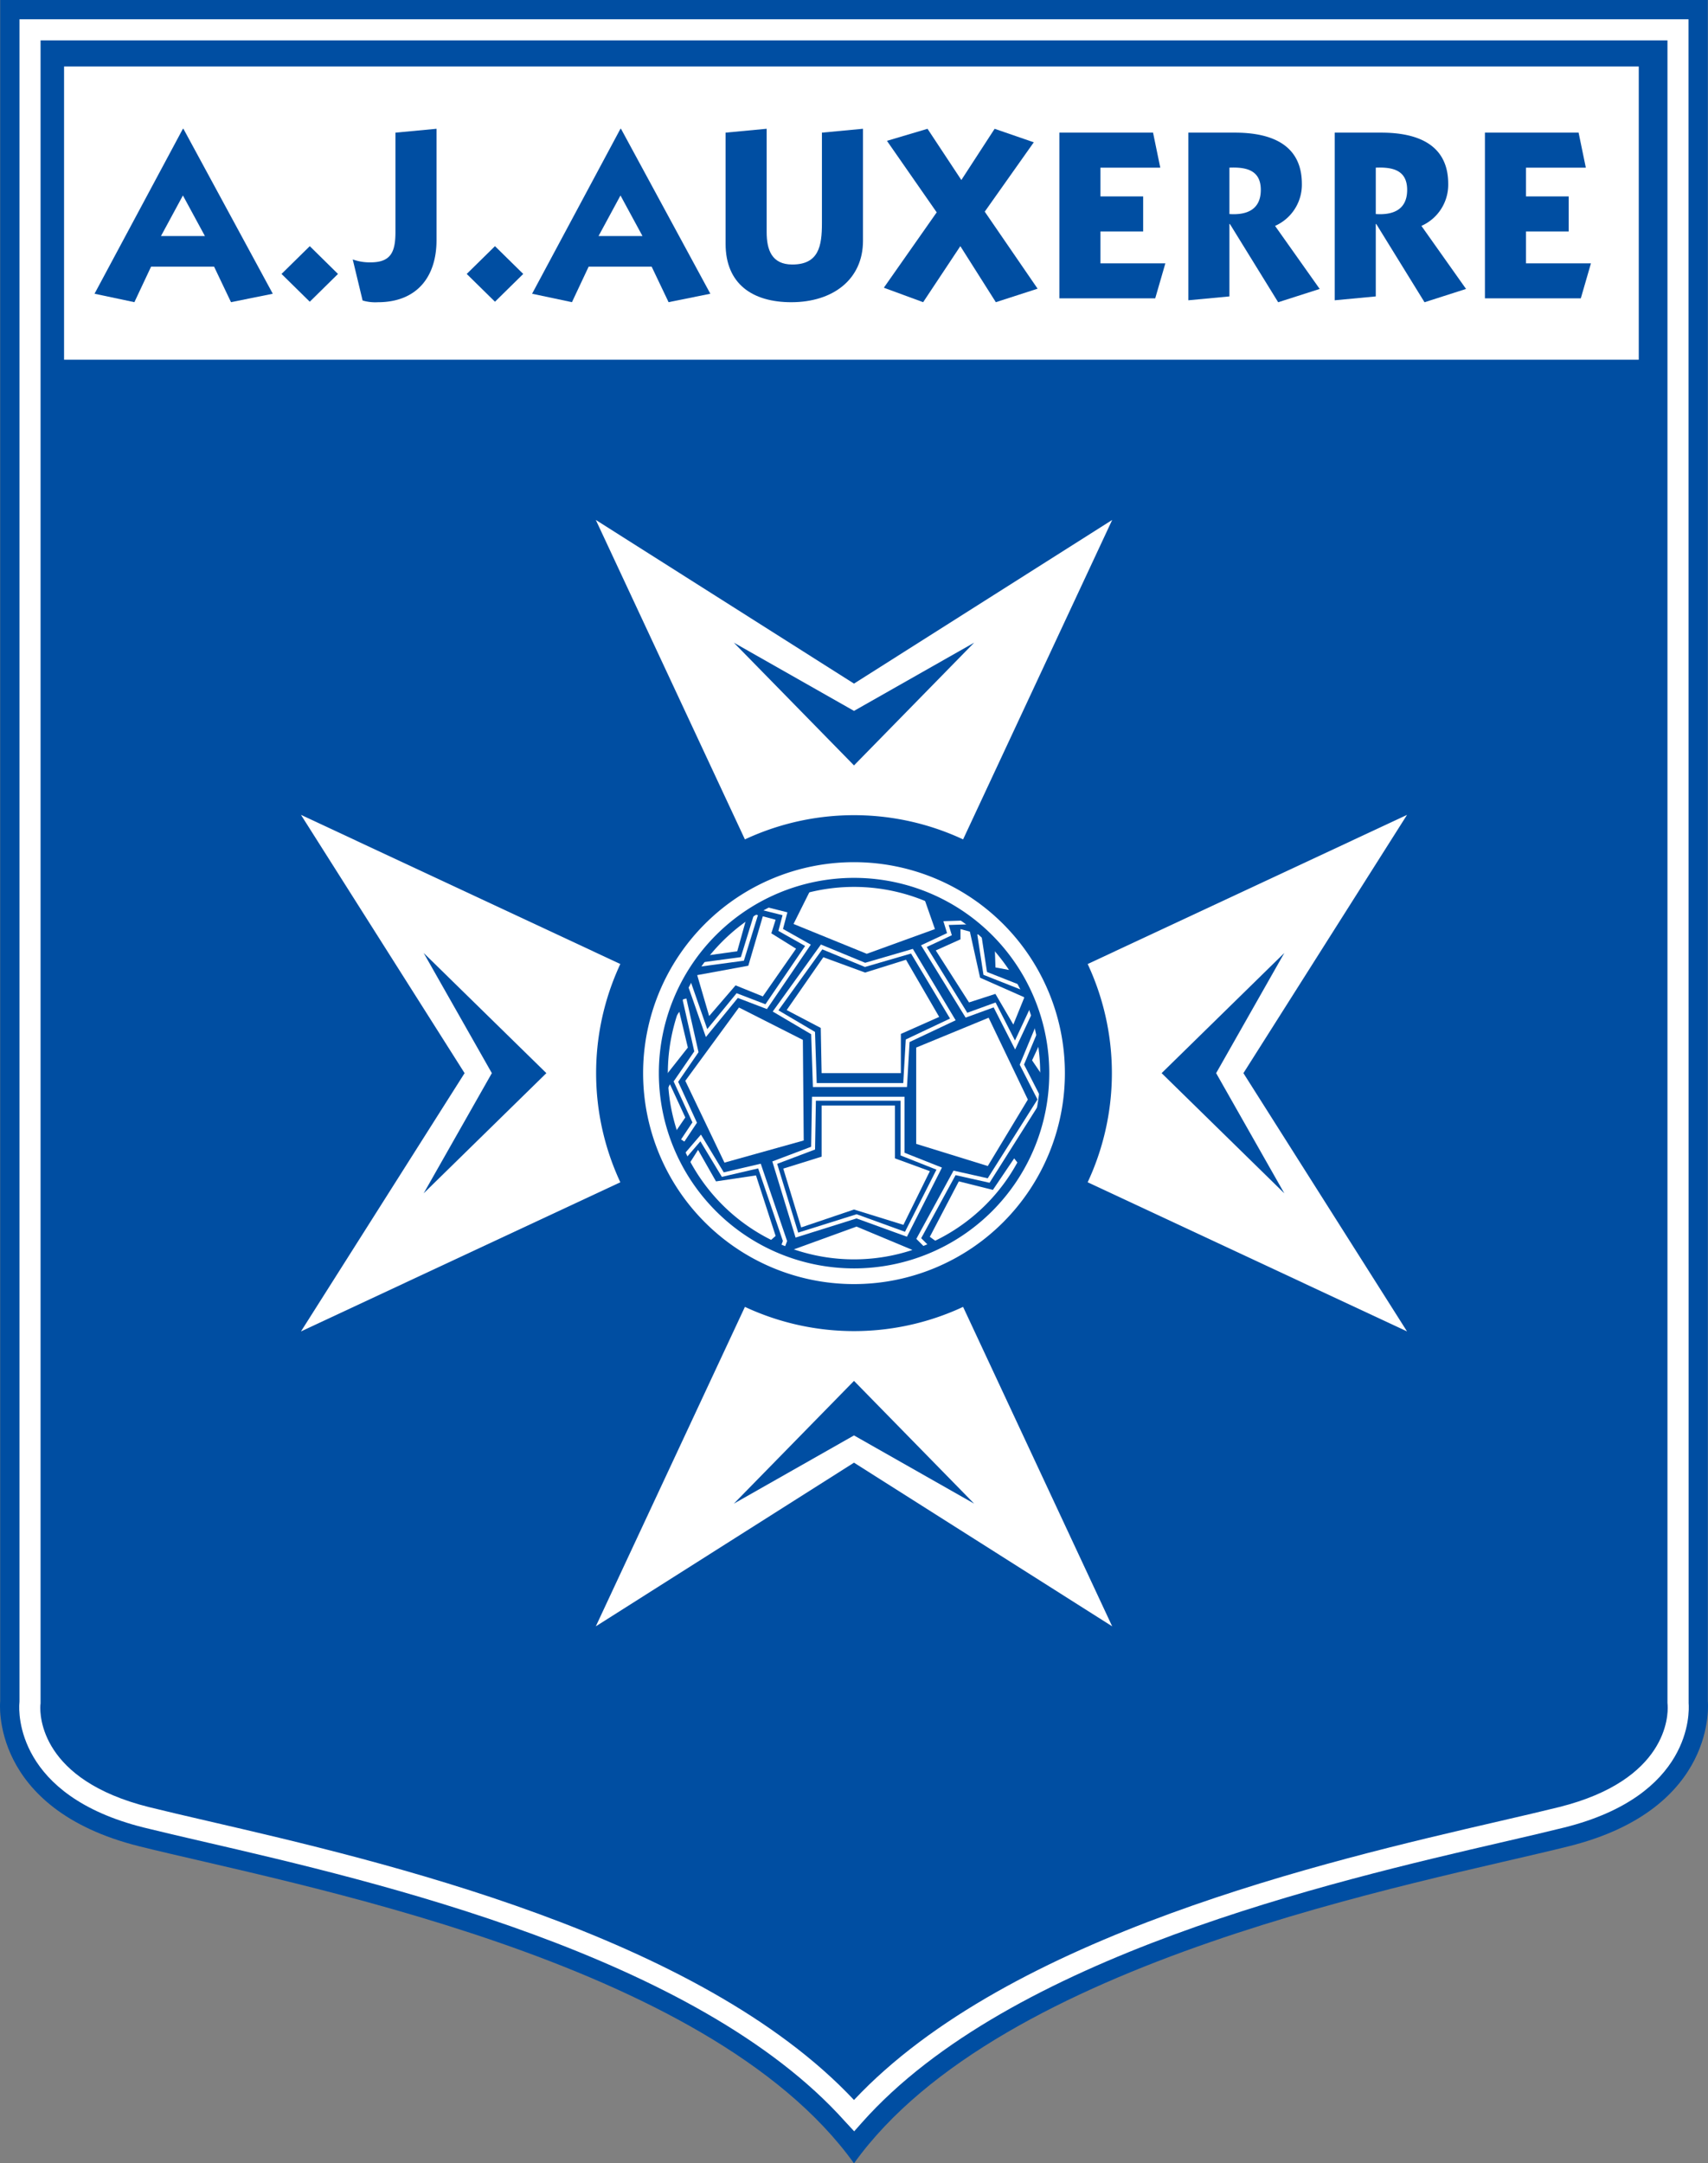 <svg xmlns="http://www.w3.org/2000/svg" width="276.42" height="350" viewBox="0 0 276.42 350">
  <rect x="0" y="0" width="276.42" height="350" fill="#808080" stroke="none"/>
  <g id="Groupe_9" data-name="Groupe 9" transform="translate(-1551.3 -1881.165)">
    <g id="g26783">
      <path id="path26785" d="M1689.51,2231.165c23.723-33.1,91.432-45.229,115.7-51.3s22.48-23.447,22.48-23.447V1881.165H1551.33V2156.42s-1.8,17.378,22.48,23.447,91.976,18.2,115.7,51.3" fill="#004ea2"/>
    </g>
    <g id="g26787">
      <path id="Tracé_49" data-name="Tracé 49" d="M1689.54,2225.988l-1.5-1.621c-23.983-26.776-75.856-38.777-103.724-45.224-3.7-.856-6.991-1.62-9.752-2.306-20.669-5.167-20.246-18.6-20.13-20.115h.006l.014-.3V1884.286h270.112l.02,272.436c.116,1.514.539,14.947-20.129,20.114-2.767.688-6.054,1.451-9.754,2.307-27.961,6.468-80.01,18.508-103.913,45.438Zm-131.711-68.905c-.092,1.619.025,12.059,17.56,16.443,2.732.679,6.007,1.44,9.695,2.292,27.835,6.44,79.3,18.347,104.425,45.1,25.13-26.761,76.571-38.662,104.425-45.1,3.684-.851,6.957-1.612,9.7-2.292,17.533-4.384,17.649-14.824,17.558-16.443h0l-.032-.417V1887.7H1557.865v269.051Z" fill="#fff"/>
    </g>
    <g id="g26791">
      <path id="path26793" d="M1689.51,2054.787l41.784-89.5-41.784,26.478-41.784-26.478Z" fill="#fff"/>
    </g>
    <g id="g26795">
      <path id="path26797" d="M1689.51,1996.179l19.441-11.033L1689.51,2005l-19.442-19.856Z" fill="#004ea2"/>
    </g>
    <g id="g26799">
      <path id="path26801" d="M1689.51,2054.787l41.784,89.5-41.784-26.478-41.784,26.478Z" fill="#fff"/>
    </g>
    <g id="g26803">
      <path id="path26805" d="M1689.51,2113.4l19.441,11.033-19.441-19.856-19.442,19.856Z" fill="#004ea2"/>
    </g>
    <g id="g26807">
      <path id="path26809" d="M1689.51,2054.787l-89.5-41.784,26.478,41.784-26.478,41.784Z" fill="#fff"/>
    </g>
    <g id="g26811">
      <path id="path26813" d="M1630.9,2054.787l-11.033-19.442,19.856,19.442-19.856,19.442Z" fill="#004ea2"/>
    </g>
    <g id="g26815">
      <path id="path26817" d="M1689.51,2054.787l89.5-41.784-26.477,41.784,26.477,41.784Z" fill="#fff"/>
    </g>
    <g id="g26819">
      <path id="path26821" d="M1748.118,2054.787l11.033-19.442-19.856,19.442,19.856,19.442Z" fill="#004ea2"/>
    </g>
    <g id="g26823">
      <path id="path26825" d="M1689.51,2096.521a41.735,41.735,0,1,0-41.735-41.735,41.736,41.736,0,0,0,41.735,41.735" fill="#004ea2"/>
    </g>
    <g id="g26827">
      <path id="path26829" d="M1689.51,2088.916a34.131,34.131,0,1,0-34.131-34.131,34.132,34.132,0,0,0,34.131,34.131" fill="#fff"/>
    </g>
    <g id="g26831">
      <path id="path26833" d="M1689.51,2085.405a30.617,30.617,0,1,0-30.621-30.621,30.622,30.622,0,0,0,30.621,30.621" fill="#004ea2"/>
    </g>
    <g id="g26835">
      <path id="path26837" d="M1672.271,2029.137l-1.657,5.931-4.964.691,1.381-2.348Z" fill="#fff"/>
    </g>
    <g id="g26839">
      <path id="path26841" d="M1670.893,2044.168l-8.685,11.861,6.337,13.235,12.828-3.583-.138-16.273Z" fill="#fff"/>
    </g>
    <g id="g26843">
      <path id="path26845" d="M1678.064,2070.231l2.9,9.514,8.547-2.892,7.995,2.478,4.281-8.685-5.654-2.072v-8.547h-11.862v8.271Z" fill="#fff"/>
    </g>
    <g id="g26847">
      <path id="path26849" d="M1689.51,2054.787h-5.241l-.138-7.312-5.516-2.892,5.931-8.547,6.759,2.478,6.622-2.072,5.37,9.246-6.2,2.754v6.345Z" fill="#fff"/>
    </g>
    <g id="g26851">
      <path id="path26853" d="M1699.577,2050.648v15.583l11.585,3.583,6.483-10.749-6.345-13.243Z" fill="#fff"/>
    </g>
    <g id="g26855">
      <path id="path26857" d="M1720.124,2048.857l.829,7.726-2.624-3.867Z" fill="#fff"/>
    </g>
    <g id="g26859">
      <path id="path26861" d="M1712.265,2033.55l.138,4.135,3.721.691Z" fill="#fff"/>
    </g>
    <g id="g26863">
      <path id="path26865" d="M1708.264,2031.894l-1.519-.414v1.657l-4,1.8,5.378,8.409,4.273-1.381,2.9,4.964,1.787-4.411-7.166-3.169Z" fill="#fff"/>
    </g>
    <g id="g26867">
      <path id="path26869" d="M1661.239,2044.858l1.381,5.793-4.135,5.24.268-7.45Z" fill="#fff"/>
    </g>
    <g id="g26871">
      <path id="path26873" d="M1659.723,2056.579l2.486,5.378-2.072,3.031-1.519-6.2Z" fill="#fff"/>
    </g>
    <g id="g26875">
      <path id="path26877" d="M1664.274,2067.2l2.9,5.1,6.475-.967,3.177,9.79-1.105.967-5.517-3.445-5.378-5.24-2.21-3.591Z" fill="#fff"/>
    </g>
    <g id="g26879">
      <path id="path26881" d="M1679.3,2083.471l10.618-3.859,9.238,3.859-4.135,1.657-10.343.138Z" fill="#fff"/>
    </g>
    <g id="g26883">
      <path id="path26885" d="M1682.476,2025.137l-2.754,5.516,11.854,4.826,11.033-4-1.788-5.1-6.759-2.486-5.793-.138Z" fill="#fff"/>
    </g>
    <g id="g26887">
      <path id="path26889" d="M1701.783,2081.265l4.688-8.969,5.516,1.381,3.445-5.1.967,1.243-3.168,4.826-3.307,3.583-4.7,3.453-1.926.69Z" fill="#fff"/>
    </g>
    <g id="g26891">
      <path id="path26893" d="M1664.135,2038.927l1.934,6.622,4.274-4.964,4.411,1.787,5.378-7.718-4-2.486.691-2.2-2.072-.553-2.348,7.995Z" fill="#fff"/>
    </g>
    <g id="g26895">
      <path id="Tracé_50" data-name="Tracé 50" d="M1701.277,2083.28l-1.68-1.68,6.023-11.041,5.532,1.239,8.053-12.752-2.877-5.624,2.811-6.758.591.246-2.7,6.484,2.907,5.686-8.488,13.441-5.5-1.232-5.563,10.2,1.342,1.342Zm-23.051-.113-.6-.225.374-1L1674,2070.2l-5.875,1.368-3.474-5.752-2.2,2.558-.484-.418,2.773-3.227,3.692,6.111,5.986-1.4,4.266,12.512Zm1.829-1.775-3.765-12.318,6.284-2.377.14-8.092h14.974v9.063l6.055,2.4-5.665,11.185-8.159-2.96Zm-2.978-11.932,3.4,11.129,9.456-2.975,7.829,2.841,5.092-10.053-5.806-2.3v-8.859h-13.706l-.136,7.9Zm-15.019-3.6-.533-.355,1.835-2.752-3.04-6.624,3.339-4.861-1.9-8.41.624-.141,1.964,8.683-3.291,4.792,3.038,6.618Zm36.027-8.828h-15.228l-.28-8.542-6.22-3.671,7.8-10.841,7.158,2.955,7.717-2.248,6.93,11.547-7.46,3.523Zm-14.609-.639h14.005l.408-7.054,7.164-3.383-6.313-10.519-7.459,2.173-6.9-2.847-7.1,9.861,5.919,3.494Zm32.112-5.427-3.476-6.814-4.537,1.65-7.214-11.7,4.208-1.968-.594-1.93,4.692-.151.021.639-3.855.125.511,1.661-4.062,1.9,6.564,10.643,4.579-1.665,3.138,6.152,2.753-5.89.579.271Zm-50.051-2.018-3.219-9.224.6-.21,2.843,8.146,4.749-5.806,4.667,1.787,6.421-9.431-4.324-2.436.671-2.542-3.545-.888.156-.621,4.173,1.046-.71,2.69,4.5,2.536-7.1,10.425-4.709-1.8Zm51.026-7.659-6.1-2.407-1-6.527.633-.1.939,6.164,5.76,2.272Zm-52.242-3.7-.086-.634,6.963-.939,2.15-6.971.611.189-2.27,7.361Z" fill="#fff"/>
    </g>
    <g id="g26899">
      <path id="path26901" d="M1689.51,2023.194a31.591,31.591,0,1,0,31.6,31.6,31.593,31.593,0,0,0-31.6-31.6m0,61.721a30.13,30.13,0,1,1,30.133-30.126,30.132,30.132,0,0,1-30.133,30.126" fill="#004ea2"/>
    </g>
    <path id="path26905" d="M1816.515,1891.923H1561.668v47.439h254.847Z" fill="#fff"/>
    <g id="g26907">
      <path id="path26909" d="M1580.984,1902l14.462,26.688-6.76,1.365-2.737-5.744h-10.2l-2.7,5.744-6.451-1.365L1580.9,1902Zm-3.631,17.353h7.109l-3.559-6.564Z" fill="#004ea2"/>
    </g>
    <g id="g26911">
      <path id="path26913" d="M1596.86,1925.486l4.574-4.493,4.566,4.493-4.566,4.493Z" fill="#004ea2"/>
    </g>
    <g id="g26915">
      <path id="path26917" d="M1615.3,1902.625l6.646-.625v18.012c0,6.061-3.282,10.05-9.5,10.05a7.361,7.361,0,0,1-2.461-.277l-1.6-6.645a8.044,8.044,0,0,0,2.892.471c3.315,0,4.022-1.723,4.022-4.924Z" fill="#004ea2"/>
    </g>
    <g id="g26919">
      <path id="path26921" d="M1626.832,1925.486l4.574-4.493,4.574,4.493-4.574,4.493Z" fill="#004ea2"/>
    </g>
    <g id="g26923">
      <path id="path26925" d="M1651.8,1902l14.461,26.688-6.759,1.365-2.738-5.744h-10.2l-2.7,5.744-6.451-1.365,14.3-26.688Zm-3.632,17.353h7.109l-3.558-6.564Z" fill="#004ea2"/>
    </g>
    <g id="g26927">
      <path id="path26929" d="M1690.964,1920.132c0,6.256-4.883,9.928-11.6,9.928-6.256,0-10.635-2.933-10.635-9.457v-17.979l6.646-.626v16.729c0,2.851.821,5.232,4.144,5.232,4.3,0,4.8-3.006,4.8-6.679v-14.656l6.646-.626Z" fill="#004ea2"/>
    </g>
    <g id="g26931">
      <path id="path26933" d="M1702.894,1915.521l-8.051-11.569,6.564-1.95,5.476,8.287,5.386-8.287,6.337,2.186-7.937,11.22,8.555,12.463-6.76,2.185-5.744-9.067-6.02,9.067-6.361-2.34Z" fill="#004ea2"/>
    </g>
    <g id="g26935">
      <path id="path26937" d="M1722.747,1929.433v-26.811h15.161l1.17,5.671h-9.685v4.647h6.914v5.671h-6.914v5.159H1739.9l-1.641,5.663Z" fill="#004ea2"/>
    </g>
    <g id="g26939">
      <path id="path26941" d="M1743.622,1902.625h7.54c6.256,0,10.83,2.186,10.83,8.287a7.29,7.29,0,0,1-4.339,6.8l7.223,10.2-6.719,2.153-7.816-12.666h-.073v11.723l-6.646.626Zm6.646,13.17c2.852.195,5.078-.739,5.078-3.908,0-3.2-2.348-3.713-5.078-3.6Z" fill="#004ea2"/>
    </g>
    <g id="g26943">
      <path id="path26945" d="M1767.308,1902.625h7.54c6.256,0,10.83,2.186,10.83,8.287a7.291,7.291,0,0,1-4.339,6.8l7.223,10.2-6.719,2.153-7.816-12.666h-.073v11.723l-6.646.626Zm6.646,13.17c2.852.195,5.078-.739,5.078-3.908,0-3.2-2.348-3.713-5.078-3.6Z" fill="#004ea2"/>
    </g>
    <g id="g26947">
      <path id="path26949" d="M1791.618,1929.433v-26.811h15.16l1.17,5.671h-9.684v4.647h6.914v5.671h-6.914v5.159h10.513l-1.641,5.663Z" fill="#004ea2"/>
    </g>
  </g>
</svg>
